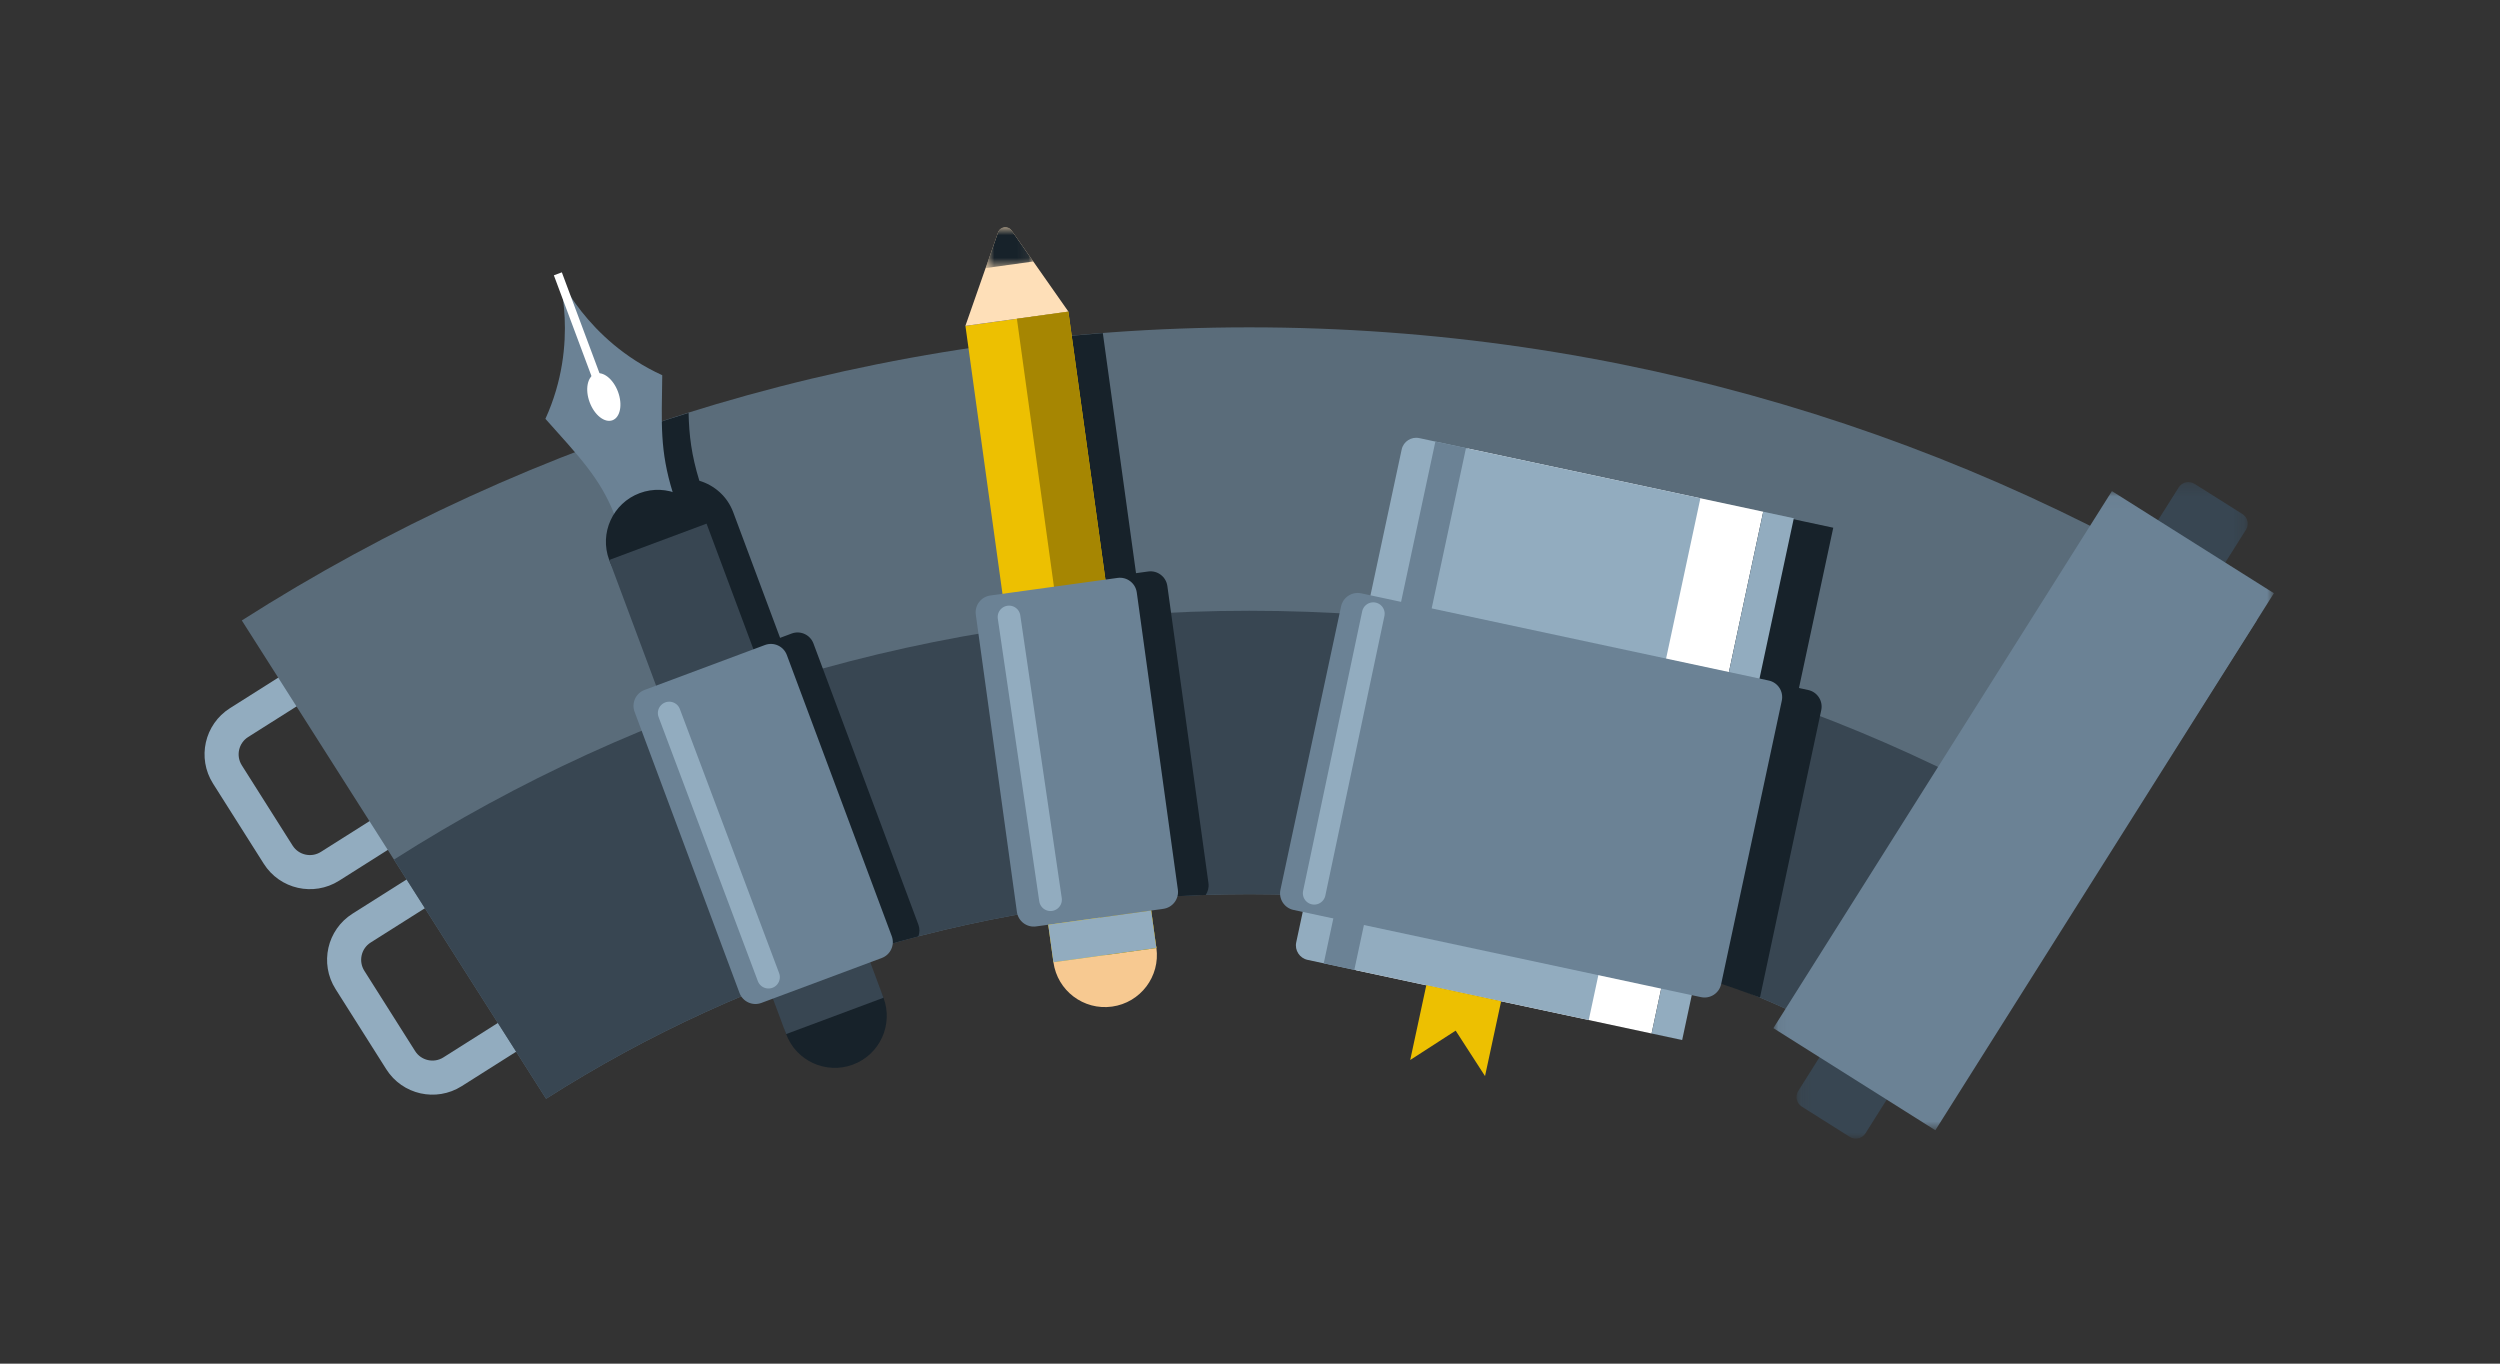 <?xml version="1.0" encoding="UTF-8"?>
<svg xmlns="http://www.w3.org/2000/svg" xmlns:xlink="http://www.w3.org/1999/xlink" height="120" viewBox="0 0 220 120" width="220">
  <rect x="0" y="0" width="220" height="120" fill="#333333" stroke="none"/>
  <mask id="a" fill="#fff">
    <path d="m.093.223h39.704v57.777h-39.704z" fill="#fff" fill-rule="evenodd"></path>
  </mask>
  <mask id="b" fill="#fff">
    <path d="m.056.019h44.047v56.246h-44.047z" fill="#fff" fill-rule="evenodd"></path>
  </mask>
  <mask id="c" fill="#fff">
    <path d="m.732.802h4.197v3.592h-4.197z" fill="#fff" fill-rule="evenodd"></path>
  </mask>
  <g fill="none" fill-rule="evenodd" transform="translate(19 19)">
    <path d="m20.471 50.635-10.433 6.6c-1.543.975-3.584.516-4.559-1.027l-4.467-7.06c-.976-1.543-.517-3.584 1.026-4.56l10.433-6.599c1.543-.977 3.584-.517 4.561 1.025l4.465 7.061c.976 1.542.517 3.584-1.026 4.56z" stroke="#92acbf" stroke-width="3"></path>
    <path d="m31.253 68.719-10.433 6.6c-1.543.975-3.584.516-4.56-1.027l-4.466-7.06c-.976-1.543-.517-3.584 1.026-4.56l10.433-6.599c1.543-.976 3.584-.517 4.56 1.026l4.466 7.06c.976 1.542.517 3.584-1.026 4.56z" stroke="#92acbf" stroke-width="3"></path>
    <path d="m2.279 35.599 26.775 42.091c17.879-11.397 39.108-18.003 61.882-18.003s44.003 6.606 61.881 18.003c13.206-20.759 18.202-28.612 26.776-42.091-25.615-16.328-56.03-25.793-88.657-25.793-32.628 0-63.043 9.465-88.657 25.793" fill="#5a6c7a"></path>
    <path d="m152.817 77.691c-17.878-11.397-39.107-18.003-61.881-18.003s-44.003 6.606-61.882 18.003l-13.387-21.046c21.746-13.862 47.568-21.898 75.269-21.898 27.7 0 53.523 8.036 75.269 21.898z" fill="#384652"></path>
    <path d="m4.776 57.845-4.213-2.656c-.471-.297-.611-.918-.314-1.388l33.478-53.108c.296-.47.917-.611 1.388-.315l4.213 2.656c.469.297.611.918.314 1.388l-33.478 53.109c-.296.469-.918.61-1.388.314" fill="#384652" mask="url(#a)" transform="translate(139 23.198)"></path>
    <path d="m14.31 56.265-14.254-8.986 29.793-47.26 14.254 8.986z" fill="#6b8295" mask="url(#b)" transform="translate(137 24.198)"></path>
    <g fill="#17222a">
      <path d="m37.393 25.225c-.741 1.167-.961 2.648-.44 4.043l4.128 11.059-1.016.379c-.773.289-1.165 1.149-.877 1.922l9.234 24.743c.049.13.118.245.196.353 4.282-1.692 8.683-3.146 13.199-4.322.117-.322.131-.684.002-1.031l-9.235-24.743c-.288-.773-1.148-1.166-1.921-.877l-1.015.379-4.127-11.059c-.521-1.395-1.655-2.369-2.98-2.766-.697-2.271-.902-4.006-.947-5.974-2.547.797-5.072 1.645-7.564 2.56 1.436 1.696 2.537 3.249 3.363 5.334"></path>
      <path d="m71.911 32.691-1.069.148c-.82.113-1.392.869-1.279 1.688l3.617 26.155c.017.129.055.248.103.363 4.525-.696 9.135-1.135 13.818-1.288.197-.294.295-.655.244-1.033l-3.618-26.156c-.113-.818-.869-1.391-1.687-1.277l-1.07.148-2.921-21.125c-3.058.236-6.089.567-9.098.968z"></path>
      <path d="m139.635 26.863-5.528-1.183-26.014-5.567-3.019 14.107-.813-.173c-.807-.173-1.601.341-1.773 1.148l-5.336 24.939c-.08.37-.009.735.164 1.042 13.53.098 26.448 3.163 38.563 7.603l5.391-25.286c.173-.806-.341-1.601-1.149-1.773l-.812-.174 3.018-14.107z"></path>
    </g>
    <path d="m30.091 5.096s1.965 6.057-1.095 12.76c2.858 3.217 4.795 5.164 6.075 8.432 1.583-.591 2.571-.96 2.571-.96s.986-.368 2.57-.959c-1.167-3.773-.985-6.048-.934-10.35-6.704-3.06-9.187-8.923-9.187-8.923" fill="#6b8295"></path>
    <path d="m58.747 68.802c.883 2.366-.319 5-2.686 5.882-2.365.883-4.999-.319-5.881-2.685-.884-2.365.318-4.999 2.684-5.883 2.366-.882 5 .32 5.883 2.686" fill="#17222a"></path>
    <path d="m43.176 27.08c.883 2.366-.319 5-2.686 5.883-2.365.883-4.999-.32-5.881-2.685-.884-2.366.318-5 2.684-5.883s5 .319 5.883 2.685" fill="#17222a"></path>
    <path d="m58.747 68.802-8.567 3.197-15.571-41.721 8.568-3.198z" fill="#384652"></path>
    <path d="m58.597 65.303-10.598 3.955c-.772.288-1.633-.104-1.922-.877l-9.234-24.744c-.288-.773.105-1.633.878-1.922l10.597-3.955c.773-.288 1.633.105 1.922.877l9.234 24.744c.289.773-.105 1.633-.877 1.922" fill="#6b8295"></path>
    <path d="m35.383 15.472c.421 1.129.205 2.253-.483 2.51-.689.257-1.588-.45-2.009-1.58-.422-1.129-.205-2.252.483-2.51.688-.256 1.587.451 2.009 1.58" fill="#fff"></path>
    <path d="m30.091 5.096 3.833 10.27" fill="#fff"></path>
    <path d="m30.091 5.096 3.833 10.27" stroke="#fff" stroke-width=".75"></path>
    <path d="m39.892 43.748 8.735 23.24" stroke="#92acbf" stroke-linecap="round" stroke-linejoin="round" stroke-width="2"></path>
    <path d="m126.338 71.947-26.015-5.567 9.826-45.916 26.014 5.566z" fill="#fff"></path>
    <path d="m120.81 70.764-24.739-5.294c-.704-.15-1.154-.843-1.003-1.547l9.279-43.366c.151-.705.845-1.154 1.55-1.003l24.738 5.293z" fill="#92acbf"></path>
    <path d="m100.18 66.349-2.692-.576 9.825-45.916 2.692.576z" fill="#6b8295"></path>
    <path d="m129.03 72.523-2.691-.576 9.825-45.916 2.691.576z" fill="#92acbf"></path>
    <path d="m130.688 68.748-35.86-7.673c-.807-.173-1.322-.967-1.149-1.774l5.336-24.939c.173-.806.967-1.321 1.775-1.148l35.86 7.673c.807.173 1.321.967 1.148 1.774l-5.337 24.939c-.171.806-.966 1.32-1.773 1.148" fill="#6b8295"></path>
    <path d="m113.099 69.112h-.001l-6.581-1.416h-.001l-1.417 6.583 4-2.584 2.584 4z" fill="#edc001"></path>
    <path d="m101.85 35.005-5.199 24.599" stroke="#92acbf" stroke-linecap="round" stroke-linejoin="round" stroke-width="2"></path>
    <path d="m82.764 64.423c.346 2.502-1.402 4.812-3.905 5.158s-4.813-1.402-5.158-3.905c-.346-2.503 1.402-4.812 3.905-5.158 2.502-.346 4.811 1.402 5.158 3.905" fill="#f7c991"></path>
    <path d="m82.759 64.423-9.059 1.252-7.743-55.999 9.059-1.253z" fill="#edc001"></path>
    <path d="m68.829 1.454-2.875 8.223 9.067-1.254-4.999-7.134c-.316-.452-1.011-.356-1.193.165" fill="#fedfb8"></path>
    <path d="m4.929 3.813-1.906-2.722c-.318-.452-1.013-.356-1.195.165l-1.096 3.138z" fill="#17222a" mask="url(#c)" transform="translate(67 .198)"></path>
    <path d="m82.759 64.423-4.529.626-7.743-55.999 4.529-.627z" fill="#a68602"></path>
    <path d="m83.374 60.977-11.198 1.548c-.82.114-1.575-.459-1.689-1.278l-3.616-26.155c-.113-.819.459-1.574 1.277-1.688l11.199-1.548c.819-.113 1.575.459 1.688 1.278l3.616 26.155c.114.819-.459 1.575-1.277 1.688" fill="#6b8295"></path>
    <path d="m82.303 61.125-9.059 1.252.456 3.299 9.059-1.253z" fill="#92acbf"></path>
    <path d="m69.796 35.295 3.648 24.876" stroke="#92acbf" stroke-linecap="round" stroke-linejoin="round" stroke-width="2"></path>
  </g>
</svg>
